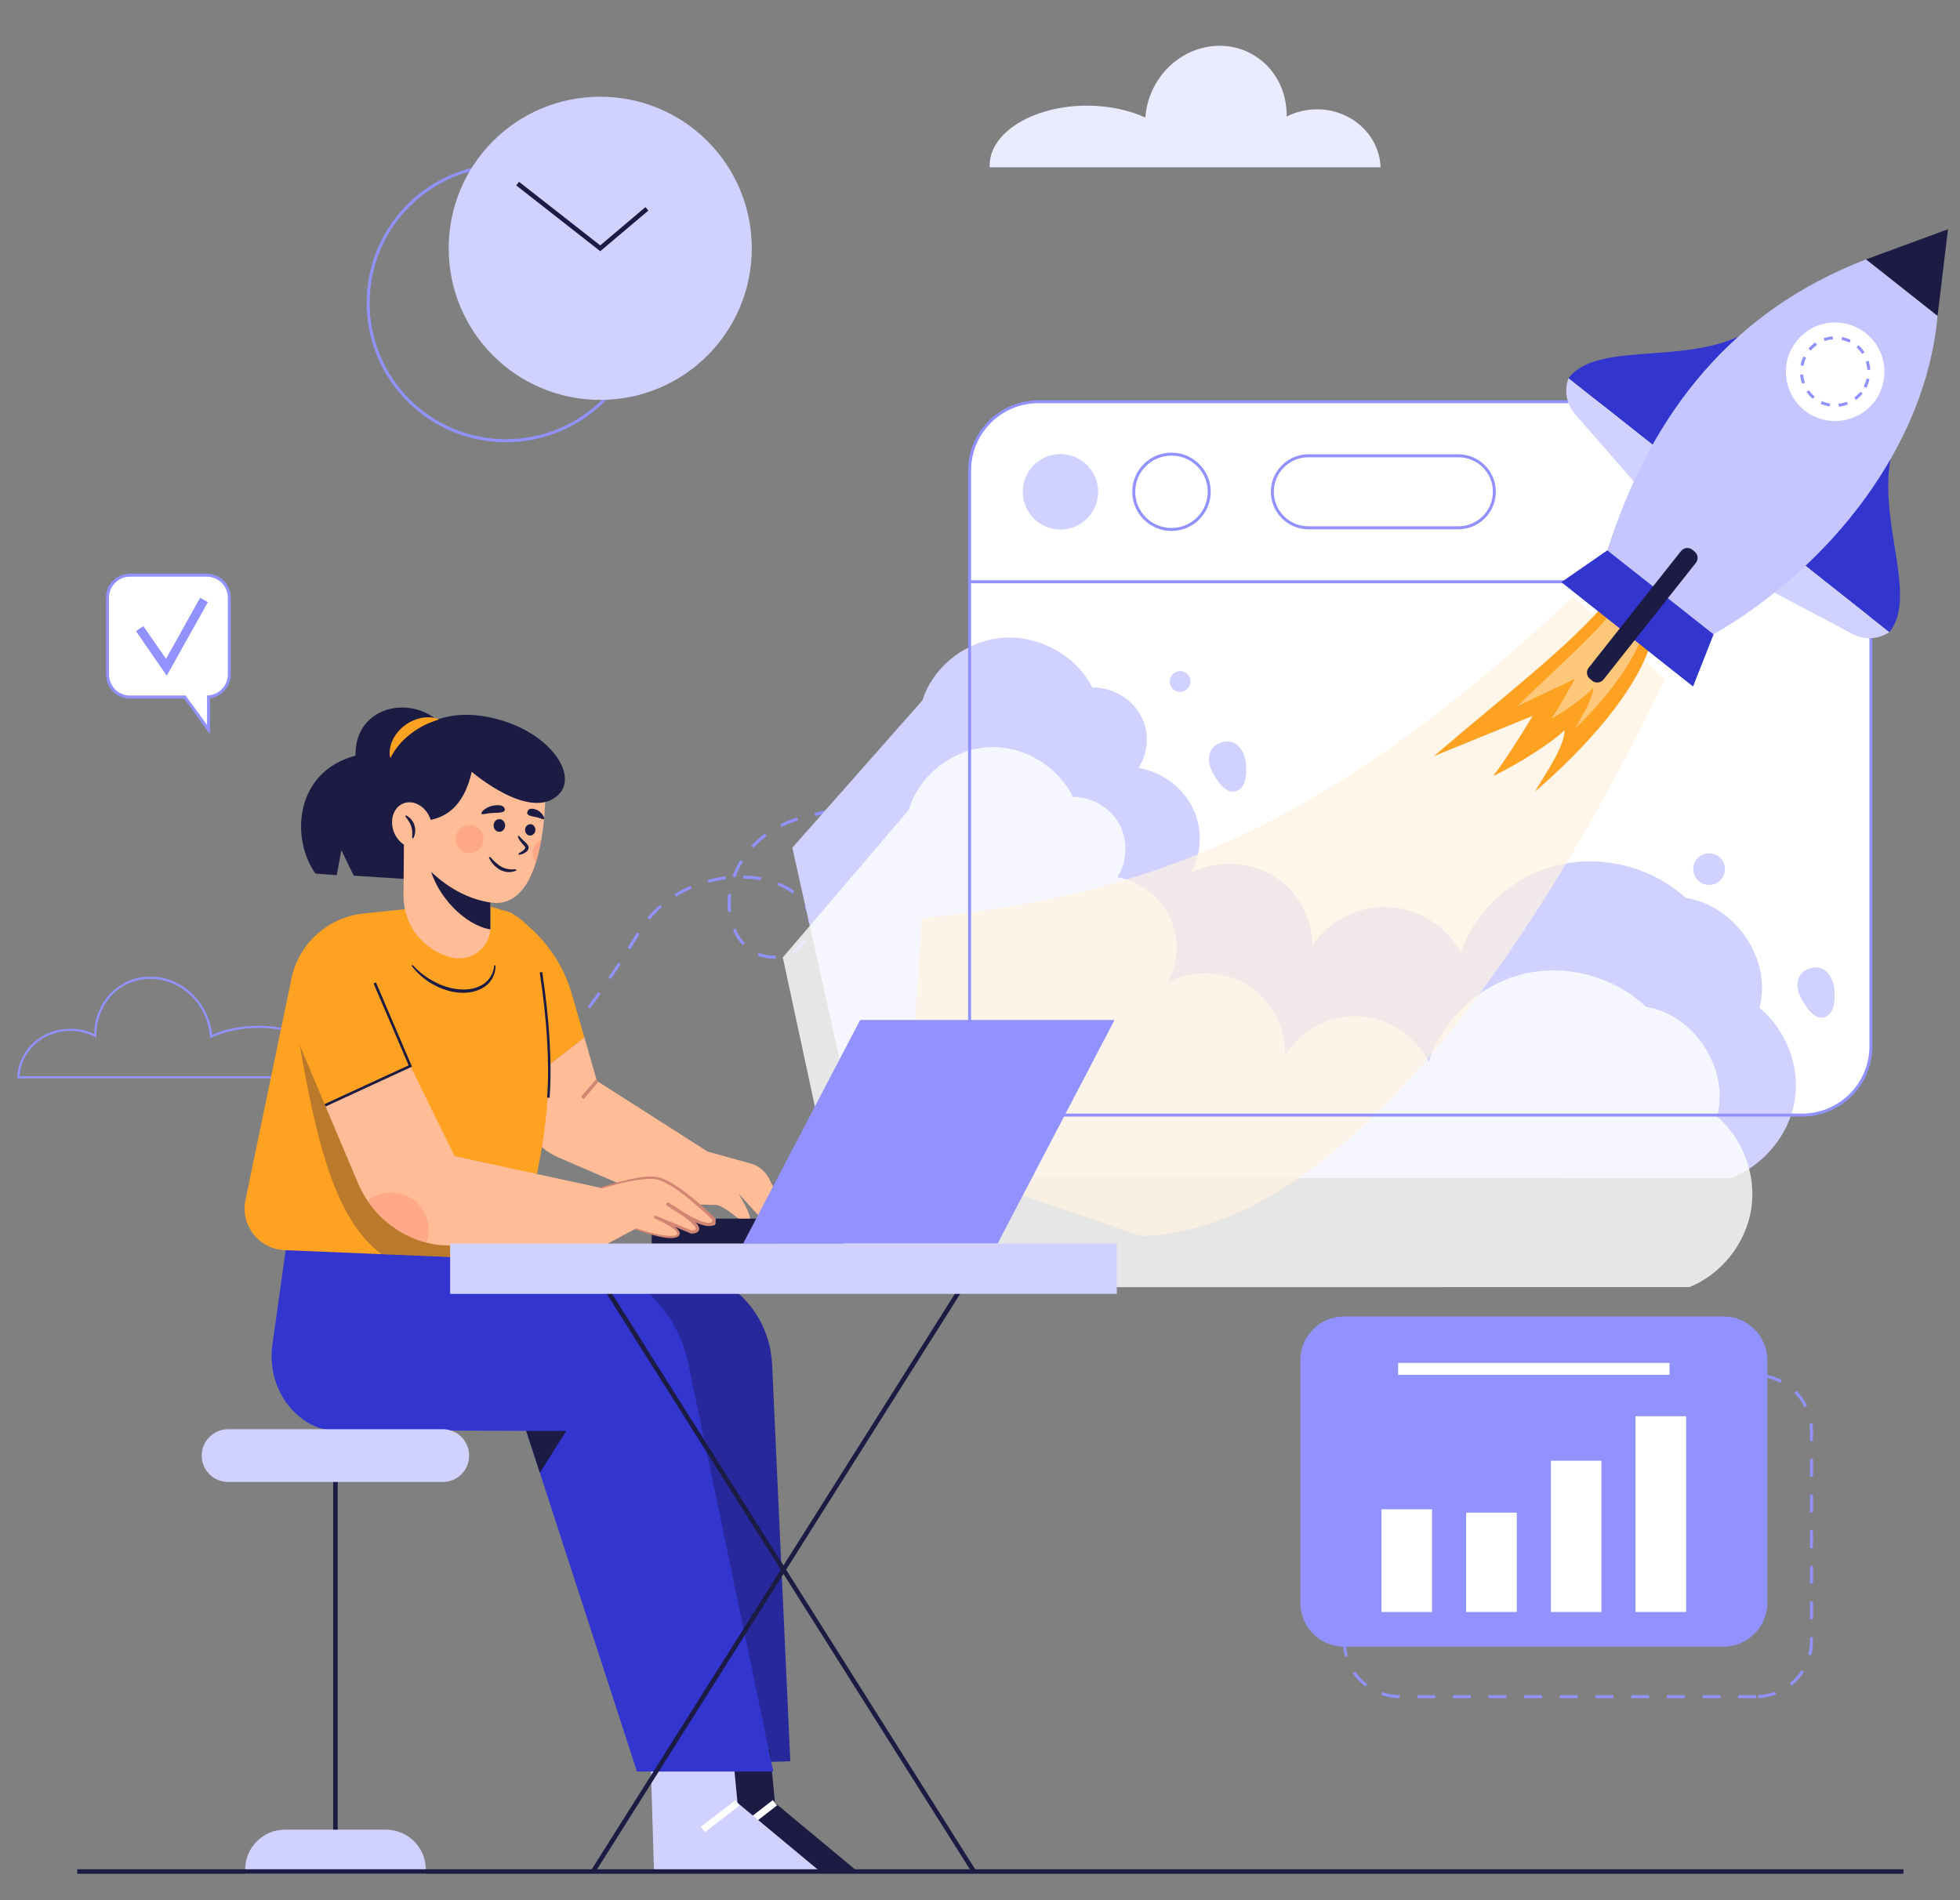 <svg version="1.2" xmlns="http://www.w3.org/2000/svg" viewBox="0 0 1649 1599" width="1649" height="1599">
	<rect x="0" y="0" width="1649" height="1599" fill="#808080" stroke="none"/>
	<title>13399753_Work_7-ai</title>
	<style>
		.s0 { fill: #9192ff } 
		.s1 { fill: #ebebff } 
		.s2 { fill: #ffffff } 
		.s3 { fill: #d1d1ff } 
		.s4 { opacity: .7;fill: #fff2e0 } 
		.s5 { fill: #ffa121 } 
		.s6 { opacity: .4;fill: #ffffff } 
		.s7 { fill: #3335cf } 
		.s8 { fill: #1b1b43 } 
		.s9 { fill: #c5c5ff } 
		.s10 { fill: #ffbc96 } 
		.s11 { fill: #d28572 } 
		.s12 { fill: #26289c } 
		.s13 { opacity: .3;fill: #1b1b43 } 
		.s14 { opacity: .2;fill: #fe5b52 } 
	</style>
	<g id="_Artboards_">
	</g>
	<g id="OBJECTS">
		<g id="&lt;Group&gt;">
			<g id="&lt;Group&gt;">
				<path id="&lt;Compound Path&gt;" class="s0" d="m415.9 937.4l-1.7-1.8 10.8-10.3 1.8 1.8zm21.6-20.8l-1.7-1.8c3.5-3.4 7-7 10.5-10.6l1.8 1.7c-3.5 3.6-7 7.2-10.6 10.7zm20.9-21.7l-1.9-1.7c3.3-3.6 6.7-7.4 9.9-11.2l1.9 1.7c-3.2 3.8-6.6 7.6-9.9 11.2zm19.6-22.7l-1.9-1.6c3.1-3.8 6.3-7.7 9.3-11.7l2 1.5c-3.1 4-6.2 8-9.4 11.8zm18.5-23.7l-2-1.5c3-3.9 5.9-8 8.8-12.1l2.1 1.4c-3 4.1-5.9 8.2-8.9 12.2zm17.4-24.5l-2-1.4q4.2-6.2 8.2-12.5l2.1 1.4q-4.1 6.3-8.3 12.5zm137-17.3c-4.6 0-9.3-0.9-13.5-2.6l0.9-2.3c4 1.5 8.3 2.4 12.6 2.4 0.6-0.1 1.1-0.1 1.6-0.1l0.1 2.5c-0.6 0-1.2 0-1.7 0.1zm16.6-4.3l-1.3-2.2c4.2-2.4 7.6-5.8 10-10l2.2 1.2c-2.6 4.6-6.4 8.4-10.9 11zm-137.2-3.6l-2.2-1.3q4-6.4 7.8-12.8l2.2 1.2q-3.9 6.5-7.8 12.9zm94.5-3.5c-3.4-3.6-6.2-8-8.3-13l2.3-0.9c2 4.7 4.6 8.8 7.8 12.2zm57.7-18.8l-2.5-0.1 0.1-0.6c0-3.8-0.8-7.4-2.3-10.6q-0.5-1.3-1.2-2.5l2.2-1.2q0.7 1.3 1.3 2.6c1.6 3.5 2.5 7.6 2.5 11.7zm-135.9-2.6l-2-1.7c3.3-3.8 6.9-7.5 10.7-10.8l1.6 1.9c-3.7 3.2-7.2 6.8-10.3 10.6zm66-6.4c-0.3-2.4-0.4-4.8-0.4-7.2 0-2.7 0.1-5.4 0.5-8.1l2.5 0.3c-0.4 2.6-0.5 5.2-0.5 7.8 0 2.3 0.1 4.6 0.4 6.9zm-43.8-12.9l-1.3-2.2c4.3-2.6 8.8-4.9 13.5-7l1 2.3c-4.6 2-9 4.3-13.2 6.9zm98.1-2.6c-3.7-2.8-8-5.2-12.8-7.1l0.9-2.3c5.1 2 9.6 4.5 13.4 7.4zm-70.9-9.1l-0.7-2.4c4.9-1.4 9.9-2.4 14.9-3l0.3 2.5c-4.9 0.6-9.8 1.6-14.5 2.9zm44-2.1c-4.8-0.9-9.7-1.4-14.7-1.5v-2.5c5.2 0.1 10.3 0.6 15.1 1.5zm-21.3-2.5l-2.4-0.8c1.7-4.8 3.9-9.4 6.6-13.8l2.1 1.3c-2.5 4.3-4.7 8.7-6.3 13.3zm15.2-25l-1.8-1.7q1.1-1.2 2.3-2.3c2.7-2.8 5.8-5.4 9.1-7.8l1.5 2c-3.2 2.4-6.2 4.9-8.9 7.6q-1.1 1.1-2.2 2.2zm23.7-17.4l-1.1-2.3c4.5-2.2 9.3-4.1 14.1-5.6l0.7 2.4c-4.7 1.5-9.3 3.3-13.7 5.5zm28.2-9.2l-0.6-2.4c4.9-1.3 9.7-2.6 14.4-3.9l0.7 2.4c-4.7 1.3-9.6 2.6-14.5 3.9zm28.9-8.2l-0.7-2.4c4.8-1.5 9.6-3.1 14.2-4.7l0.8 2.3c-4.6 1.7-9.4 3.3-14.3 4.8zm28.4-10l-0.9-2.3c4.7-1.8 9.4-3.7 13.9-5.6l0.9 2.2c-4.5 2-9.2 3.9-13.9 5.7zm27.6-11.9l-1-2.2 13.5-6.6 1 2.3zm27-13.2l-1.1-2.2 13.5-6.6 1.1 2.3zm27-13.1l-1.1-2.3 13.5-6.5 1.1 2.2zm27-13.1l-1.1-2.2 13.5-6.6 1.1 2.2zm26.9-13.1l-1-2.2 13.4-6.6 1.1 2.3z"/>
				<path id="&lt;Path&gt;" class="s1" d="m832.6 139.3c0 0.5 0 1 0.1 1.5h328.8c-0.9-27.1-24.5-48.8-53.4-48.8-9.3 0-18 2.2-25.6 6.1 0.4-21.1-9.7-41.3-28.4-52.1-28-16.2-64.7-5.2-81.8 24.6-5.2 9-8 18.7-8.7 28.3-13.7-6.2-30.6-10-49-10-45.3 0-82 22.6-82 50.4z"/>
				<path id="&lt;Compound Path&gt;" fill-rule="evenodd" class="s0" d="m285.7 907.5h-271.1v-0.9c0.7-23 20.3-40.9 44.7-40.9 6.9 0 13.8 1.5 20 4.4 0.1-17.5 9.1-33.5 23.7-42 10.9-6.3 23.7-7.9 36.1-4.6 13.6 3.7 25 12.6 32.2 25.1 4 7 6.4 14.5 7.1 22.3 11.6-5.1 25.1-7.7 39.3-7.7 37.6 0 68.1 18.9 68.1 42.2 0 0.4 0 0.9 0 1.3zm-269.2-1.9h267.4q0-0.1 0-0.3c0-22.2-29.7-40.3-66.2-40.3-14.4 0-28.2 2.8-39.7 8.1l-1.3 0.6-0.1-1.4c-0.5-8-2.8-15.6-6.9-22.8-7-12.1-18-20.7-31.1-24.2-11.9-3.2-24.2-1.6-34.7 4.4-14.4 8.4-23.1 24.4-22.8 41.9l0.1 1.6-1.4-0.8c-6.3-3.2-13.4-4.9-20.6-4.9-22.9 0-41.5 16.7-42.7 38.1z"/>
			</g>
			<g id="&lt;Group&gt;">
				<g id="&lt;Clip Group&gt;">
					<path id="&lt;Path&gt;" class="s2" d="m815.8 880.5c0 32 25.9 57.9 57.8 57.9h642.6c31.9 0 57.9-25.9 57.9-57.9v-390.9h-758.3z"/>
					<path id="&lt;Path&gt;" class="s3" d="m776.1 589.3c8.9-28.4 36.9-50.3 67.5-52.6 30.7-2.3 62 15.1 75.4 41.8 16.3-0.1 32.3 8.9 40.3 22.7 7.9 13.8 7.3 31.7-1.5 45 19.5 3.3 36.9 16.1 45.5 33.3 8.6 17.1 8.1 38.2-1.2 55 21.3-10.9 48.7-9.9 69.2 2.5 20.5 12.4 33.4 35.7 32.7 59 13.3-20.8 38.8-33.9 64.2-32.7 25.3 1.2 49.5 16.4 60.8 38.4 11.9-35.6 43.7-64.4 81.2-73.6 37.6-9.2 79.8 1.5 107.9 27.4 42.3 6.6 73.1 52.5 62.1 92.5 22.8 18.9 34.5 49.6 29.7 78.3-4.7 28.6-25.8 54.2-53.6 65.2l-727.7-0.5-62-277.6z"/>
					<g id="&lt;Group&gt;" style="opacity: .8">
						<path id="&lt;Path&gt;" class="s2" d="m764.6 681.5c8.5-28.5 35.7-50.3 65.3-52.6 29.6-2.4 59.8 15 72.7 41.7 15.7-0.2 31.3 8.9 38.9 22.6 7.6 13.8 7.1 31.7-1.4 45 18.8 3.4 35.6 16.1 43.9 33.3 8.3 17.1 7.8 38.3-1.2 55 20.6-10.9 47-9.9 66.8 2.5 19.8 12.3 32.3 35.6 31.6 59 12.8-20.9 37.5-34 62-32.8 24.5 1.1 47.9 16.4 58.8 38.4 11.5-35.7 42.2-64.5 78.5-73.7 36.3-9.2 77 1.4 104.2 27.3 40.8 6.5 70.6 52.4 59.9 92.4 22.1 18.9 33.3 49.6 28.7 78.3-4.7 28.7-25 54.3-51.9 65.2l-703.1 0.1-59.7-277.5z"/>
					</g>
					<g id="&lt;Group&gt;">
						<path id="&lt;Path&gt;" class="s4" d="m1323.5 502.1c-210.6 198.1-360 251.5-548.1 270.6l-12.5 200 197.5 67.5c172.5-5 338.1-254.8 440.4-469 0 0-77.3-69.1-77.3-69.1z"/>
						<path id="&lt;Path&gt;" class="s5" d="m1353.2 504.7c-34.3 40.5-85.9 79.2-146.8 131.6l83.1-33.9c-10.2 16.9-25.1 40.5-33.4 50.7 19.2-8.9 50-28.3 60.2-38.7 0 14.4-17.3 38.5-24.9 51.7 44.3-38 84.7-84.3 97.7-125z"/>
						<path id="&lt;Path&gt;" class="s6" d="m1362.9 506.7c-20.3 26.9-50.6 52.7-86.4 87.6l48.5-23c-6.1 11.1-15 26.8-19.9 33.5 11.2-6 29.3-19 35.3-25.9-0.2 9.4-10.5 25.3-15 34 26.1-25.3 49.9-56 57.9-82.7z"/>
					</g>
					<path id="&lt;Path&gt;" class="s3" d="m1048.4 644.3c0.3 6.3 0 16.8-6.3 20.5-10.4 6-18.6-8.7-22.5-16-4.5-8.9-3.4-19.8 7-23.7 13.6-5.2 21.3 7.5 21.8 19.2z"/>
					<path id="&lt;Path&gt;" class="s3" d="m1543.5 834.4c0.3 6.3 0 16.9-6.3 20.5-10.4 6-18.6-8.7-22.4-16-4.6-8.8-3.5-19.8 6.9-23.7 13.6-5.2 21.3 7.5 21.8 19.2z"/>
					<path id="&lt;Path&gt;" class="s3" d="m992.9 582.2c-4.9 0-8.8-3.9-8.8-8.7 0-4.9 3.9-8.8 8.8-8.8 4.8 0 8.7 3.9 8.7 8.8 0 4.8-3.9 8.7-8.7 8.7z"/>
					<path id="&lt;Path&gt;" class="s3" d="m1437.9 744.7c-7.4 0-13.3-5.9-13.3-13.3 0-7.4 5.9-13.3 13.3-13.3 7.4 0 13.3 5.9 13.3 13.3 0 7.4-5.9 13.3-13.3 13.3z"/>
				</g>
				<g id="&lt;Group&gt;">
					<path id="&lt;Compound Path&gt;" fill-rule="evenodd" class="s0" d="m1516.2 939.6h-642.6c-32.6 0-59.1-26.5-59.1-59.1v-392.2h760.8v392.2c0 32.6-26.5 59.1-59.1 59.1zm-699.2-448.8v389.7c0 31.2 25.4 56.6 56.6 56.6h642.6c31.2 0 56.6-25.4 56.6-56.6v-389.7z"/>
					<g id="&lt;Group&gt;">
						<path id="&lt;Path&gt;" class="s2" d="m1516.2 338.1h-642.6c-31.9 0-57.8 25.9-57.8 57.9v93.6h758.3v-93.6c0-32-26-57.9-57.9-57.9z"/>
						<path id="&lt;Compound Path&gt;" fill-rule="evenodd" class="s0" d="m1575.3 490.8h-760.8v-94.8c0-32.6 26.5-59.1 59.1-59.1h642.6c32.6 0 59.1 26.5 59.1 59.1zm-758.3-2.5h755.8v-92.4c0-31.2-25.4-56.6-56.6-56.6h-642.6c-31.2 0-56.6 25.4-56.6 56.6z"/>
					</g>
					<g id="&lt;Group&gt;">
						<path id="&lt;Path&gt;" class="s3" d="m892.2 445.6c-17.6 0-31.7-14.2-31.7-31.8 0-17.5 14.1-31.7 31.7-31.7 17.5 0 31.7 14.2 31.7 31.7 0 17.6-14.2 31.8-31.7 31.8z"/>
						<g id="&lt;Group&gt;">
							<path id="&lt;Path&gt;" class="s2" d="m985.6 445.6c-17.6 0-31.7-14.2-31.7-31.8 0-17.5 14.1-31.7 31.7-31.7 17.5 0 31.7 14.2 31.7 31.7 0 17.6-14.2 31.8-31.7 31.8z"/>
							<path id="&lt;Compound Path&gt;" fill-rule="evenodd" class="s0" d="m985.6 446.8c-18.2 0-33-14.7-33-33 0-18.2 14.8-32.9 33-32.9 18.2 0 33 14.7 33 32.9 0 18.3-14.8 33-33 33zm30.5-33c0-16.8-13.7-30.4-30.5-30.4-16.9 0-30.5 13.6-30.5 30.4 0 16.9 13.6 30.5 30.5 30.5 16.8 0 30.5-13.6 30.5-30.5z"/>
						</g>
						<g id="&lt;Group&gt;">
							<path id="&lt;Path&gt;" class="s2" d="m1070.5 413.8c0-16.7 13.5-30.2 30.2-30.2h126.3c16.7 0 30.3 13.5 30.3 30.2 0 16.8-13.6 30.3-30.3 30.3h-126.3c-16.7 0-30.2-13.5-30.2-30.3z"/>
							<path id="&lt;Compound Path&gt;" fill-rule="evenodd" class="s0" d="m1227 445.4h-126.3c-17.3 0-31.5-14.2-31.5-31.6 0-17.3 14.2-31.5 31.5-31.5h126.3c17.4 0 31.5 14.2 31.5 31.5 0 17.4-14.1 31.6-31.5 31.6zm-126.3-60.6c-16 0-29 13-29 29 0 16 13 29.1 29 29.1h126.3c16 0 29-13.1 29-29.1 0-16-13-29-29-29z"/>
						</g>
					</g>
				</g>
				<g id="&lt;Group&gt;">
					<g id="&lt;Group&gt;">
						<path id="&lt;Path&gt;" class="s7" d="m1484.8 269.1c-50.7 44.3-138 13.8-165.2 49.2l77.6 61.4z"/>
						<path id="&lt;Path&gt;" class="s3" d="m1319.6 318.3c-3.8 10.3-1.7 21.9 5.5 30.2l55 63 17.1-31.8z"/>
					</g>
					<g id="&lt;Group&gt;">
						<path id="&lt;Path&gt;" class="s7" d="m1599.5 360c-31.5 59.4 18.2 137.5-10 172l-77.5-61.4z"/>
						<path id="&lt;Path&gt;" class="s3" d="m1589.5 532c-9.2 6.1-20.9 6.8-30.7 1.6l-73.9-39.1 27.1-23.9z"/>
					</g>
					<path id="&lt;Path&gt;" class="s8" d="m1638.9 192.9l-69 25.4 60.2 47.6z"/>
					<path id="&lt;Path&gt;" class="s9" d="m1630.1 265.9c-9.7 109.3-90.4 211.2-188.4 267.9l-89.4-70.7c37.5-118 107.3-202.4 217.6-244.8z"/>
					<path id="&lt;Path&gt;" class="s7" d="m1352.3 463.1l-38.7 26.8 110.8 87.8 17.3-43.9z"/>
					<g id="&lt;Group&gt;">
						<path id="&lt;Path&gt;" class="s2" d="m1576.5 338.6c-14.2 17.9-40.3 21-58.3 6.8-17.9-14.3-21-40.3-6.7-58.3 14.2-18 40.2-21 58.2-6.8 18 14.3 21 40.3 6.8 58.3z"/>
						<path id="&lt;Compound Path&gt;" class="s0" d="m1547.1 342.2l-0.3-2.5c2.4-0.2 4.7-0.8 7-1.6l0.9 2.3c-2.5 0.9-5 1.6-7.6 1.8zm-7.8-0.2c-2.6-0.4-5.1-1.1-7.5-2.2l1-2.3c2.2 1 4.5 1.7 6.9 2.1zm22.2-5.4l-1.5-2.1c1.9-1.4 3.7-3 5.2-4.9l1.9 1.5c-1.6 2.1-3.5 3.9-5.6 5.5zm-36.3-1c-2.1-1.7-3.8-3.6-5.4-5.7l2.1-1.5c1.4 2 3 3.7 4.9 5.3zm45-9.2l-2.3-1.2c1.1-2.1 2-4.3 2.5-6.7l2.4 0.5c-0.5 2.6-1.4 5.1-2.6 7.4zm-54-3.5c-0.9-2.4-1.5-5-1.7-7.6l2.5-0.2c0.2 2.4 0.7 4.7 1.5 7zm54.8-11.6c-0.1-2.4-0.6-4.7-1.3-7l2.4-0.8c0.8 2.5 1.3 5.1 1.4 7.7zm-53.7-3.4l-2.4-0.5c0.4-2.5 1.2-5 2.4-7.4l2.2 1.1c-1 2.1-1.7 4.4-2.2 6.8zm49.3-10.1c-1.3-2-2.9-3.8-4.7-5.4l1.7-1.9c2 1.8 3.7 3.8 5.1 6zm-43.2-2.8l-1.9-1.6c1.7-2 3.7-3.8 5.8-5.2l1.4 2q-2.9 2.1-5.3 4.8zm32.6-6.7c-2.1-1-4.4-1.8-6.8-2.3l0.5-2.4c2.6 0.5 5.1 1.3 7.4 2.5zm-20.9-1.3l-0.8-2.4c2.5-0.8 5-1.4 7.6-1.5l0.2 2.5q-3.6 0.2-7 1.4z"/>
					</g>
					<path id="&lt;Path&gt;" class="s8" d="m1339.6 572.9l-1.9-1.6c-2.9-2.3-3.4-6.5-1.1-9.4l77.7-98.2c2.3-2.9 6.6-3.4 9.5-1.1l1.9 1.6c2.9 2.3 3.4 6.5 1.1 9.4l-77.7 98.2c-2.3 2.9-6.6 3.4-9.5 1.1z"/>
				</g>
			</g>
			<g id="&lt;Group&gt;">
				<path id="&lt;Compound Path&gt;" class="s0" d="m1462.4 1426.5h15v2.5h-15zm-30 0h15v2.5h-15zm-30 0h15v2.5h-15zm-30 0h15v2.5h-15zm-30 0h15v2.5h-15zm-30 0h15v2.5h-15zm-30 0h15v2.5h-15zm-30 0h15v2.5h-15zm-30 0h15v2.5h-15zm-30 0h15v2.5h-15zm-15 2.5c-5.2-0.1-10.3-0.9-15.2-2.6l0.9-2.4c4.6 1.6 9.4 2.4 14.3 2.5zm301.8 0l-0.1-2.5c4.9-0.2 9.7-1.2 14.3-2.9l0.8 2.3c-4.8 1.9-9.8 2.9-15 3.1zm-330.5-9.8c-4-3.2-7.6-6.9-10.5-11.1l2.1-1.5c2.7 4.1 6.1 7.6 10 10.6zm358.8-0.9l-1.6-1.9c3.8-3.1 7.1-6.7 9.7-10.8l2.1 1.3c-2.8 4.4-6.2 8.2-10.2 11.4zm-375.9-24.1c-1.2-4.3-1.8-8.7-1.8-13.1v-2.1h2.5v2.1c0 4.2 0.6 8.4 1.7 12.4zm392.2-1.3l-2.4-0.6c0.9-3.7 1.4-7.4 1.4-11.2v-3.4h2.5v3.4c0 4-0.5 7.9-1.5 11.8zm-394-43.9h2.5v15h-2.5zm393-1.3h2.5v15h-2.5zm-393-28.7h2.5v15h-2.5zm393-1.3h2.5v15h-2.5zm-393-28.7h2.5v15h-2.5zm393-1.3h2.5v15h-2.5zm-393-28.7h2.5v15h-2.5zm393-1.3h2.5v15h-2.5zm-393-28.7h2.5v15h-2.5zm393-1.3h2.5v15h-2.5zm-390.5-13.7h-2.5v-10q0-2.5 0.3-5.1l2.5 0.3q-0.3 2.4-0.3 4.8zm393-1.3h-2.5v-8.7q0-3.1-0.4-6.1l2.4-0.3q0.5 3.2 0.5 6.4zm-388.9-27.5l-2.3-1.1c2.2-4.6 5-8.9 8.5-12.7l1.9 1.7c-3.4 3.6-6.1 7.7-8.1 12.1zm381.7-1.2c-2.1-4.3-5-8.3-8.4-11.8l1.8-1.8c3.6 3.7 6.6 7.9 8.9 12.5zm-362.2-19.8l-1.2-2.2c4.5-2.5 9.4-4.2 14.4-5.1l0.5 2.4c-4.8 0.9-9.4 2.5-13.7 4.9zm342-0.6c-4.3-2.2-9-3.7-13.8-4.5l0.4-2.4c5.1 0.7 10 2.3 14.6 4.6zm-43.7-7.4h15v2.5h-15zm-30 0h15v2.5h-15zm-30 0h15v2.5h-15zm-30 0h15v2.5h-15zm-30 0h15v2.5h-15zm-30 0h15v2.5h-15zm-30 0h15v2.5h-15zm-30 0h15v2.5h-15zm-30 0h15v2.5h-15zm-30 0h15v2.5h-15z"/>
				<path id="&lt;Path&gt;" class="s0" d="m1094 1144.7c0-20.4 16.5-36.9 36.9-36.9h319.1c20.4 0 36.9 16.5 36.9 36.9v204c0 20.4-16.5 37-36.9 37h-319.1c-20.4 0-36.9-16.6-36.9-37z"/>
				<g id="&lt;Group&gt;">
					<path id="&lt;Path&gt;" class="s2" d="m1162.3 1270.1h42.5v86.4h-42.5z"/>
					<path id="&lt;Path&gt;" class="s2" d="m1233.5 1272.9h42.6v83.6h-42.6z"/>
					<path id="&lt;Path&gt;" class="s2" d="m1304.8 1229.2h42.5v127.3h-42.5z"/>
					<path id="&lt;Path&gt;" class="s2" d="m1376 1191.8h42.6v164.7h-42.6z"/>
				</g>
				<path id="&lt;Path&gt;" class="s2" d="m1176.3 1146.9h228.3v10h-228.3z"/>
			</g>
			<g id="&lt;Group&gt;">
				<g id="&lt;Group&gt;">
					<g id="&lt;Group&gt;">
						<path id="&lt;Path&gt;" class="s5" d="m481.1 836.5c-7.2-25.1-22.5-47.1-43.5-62.6l-8.5-6.2 7.2 148.3 55.4-42.9z"/>
						<path id="&lt;Path&gt;" class="s10" d="m659.2 1015.7l-12.3-24.1c-3.2-6.1-8.7-10.7-15.3-12.5l-36.2-10-93.2-59.5-10.5-36.5-55.4 42.9 0.5 10.4c1 20.8 13.8 39.3 33 47.6l90.5 39 43 1c13.8 4.8 18.6 16.7 27.2 12.4 3.2-1.6-9.3-22.2-9.3-22.2l20.8 22.9z"/>
						<path id="&lt;Path&gt;" class="s11" d="m491.1 924.9l-2.2-1.9 12.2-14.3 2.2 1.8z"/>
					</g>
					<g id="&lt;Group&gt;">
						<path id="&lt;Path&gt;" class="s12" d="m497.1 1075.7l67.8-6c44.1-3.9 82.5 31.8 84.7 78.6l15.3 333.8-93.5 2.9z"/>
						<g id="&lt;Group&gt;">
							<path id="&lt;Path&gt;" class="s8" d="m578.9 1481.7l2.9 92.2h138.5l-68.3-56.8-4.3-44.5z"/>
							<path id="&lt;Path&gt;" class="s2" d="m624.6 1541.8l-3.5-4.5 29.1-22.5 3.5 4.5z"/>
						</g>
					</g>
					<g id="&lt;Group&gt;">
						<g id="&lt;Group&gt;">
							<path id="&lt;Path&gt;" class="s3" d="m547.4 1481.7l2.8 92.2h138.6l-68.3-56.8-4.3-44.5z"/>
							<path id="&lt;Path&gt;" class="s2" d="m593.1 1541.8l-3.5-4.5 29.1-22.5 3.5 4.5z"/>
						</g>
						<path id="&lt;Path&gt;" class="s7" d="m650.6 1490.8h-114.7l-81.7-251.5-11.5-35.2-163.4-0.7c-10-0.1-19.7-4.8-27.9-11.7-17.4-14.6-25.4-37.7-22.2-60.2l14.3-102.2 242.8 31.5c46 6 83.2 40.5 92.6 85.9z"/>
						<path id="&lt;Path&gt;" class="s8" d="m476.4 1204.1l-22.2 35.2-11.5-35.2z"/>
					</g>
					<g id="&lt;Group&gt;">
						<path id="&lt;Path&gt;" class="s5" d="m446.4 1010.8q-1.8 7.1-3.7 14.2l-8.6 35.1-113.2-4.7-81.5-3.4c-21.6-0.9-37.3-20.9-32.9-42.1l38-182.9c4.9-31.1 30.2-55.1 61.5-58.3l93-9.6 30.1 8.6c29.4 15.8 29.4 44.4 30.8 63.1 6.2 81.9-1.4 131.5-13.5 180z"/>
						<path id="&lt;Path&gt;" class="s13" d="m369.6 1004.9c-1.1 4.7 74.4 15.3 73.1 20.1l-8.6 35.1-113.2-4.7c-39.5-29.8-54.4-94.8-68.8-176.1z"/>
						<path id="&lt;Path&gt;" class="s8" d="m347.1 812c5 5.3 10.6 10 17 13.4 6.2 3.5 13.1 6 20.2 6.9 7 0.9 14.4 0.3 20.6-3.1 6.2-3.1 10.3-9.7 11-16.9l1.1 0.1c0 3.8-1 7.6-2.8 10.9-1.9 3.4-4.8 6.2-8.1 8.1-6.8 3.9-14.8 4.6-22.2 3.7-7.5-1.1-14.7-3.7-21.1-7.6-6.4-3.8-12-8.9-16.5-14.8z"/>
						<path id="&lt;Path&gt;" class="s8" d="m462.4 923.8l-2.1-0.2c2.1-28.8 0-64.3-6.2-105.3l2.1-0.3c6.2 41.2 8.3 76.8 6.2 105.8z"/>
					</g>
					<g id="&lt;Group&gt;">
						<path id="&lt;Path&gt;" class="s8" d="m548.3 1025.5h106.6v21h-106.6z"/>
						<path id="&lt;Path&gt;" class="s0" d="m839.3 1046.5h-214.1l98.5-188.2h214z"/>
					</g>
					<g id="&lt;Group&gt;">
						<path id="&lt;Path&gt;" class="s8" d="m370.7 608.6c-25.1-24.7-72.4-14.3-71.6 27.3-51.6 13.6-54.5 70.2-33.7 99.2l17.9 1.4 3.9-21.1 10.4 21.5 50.2 3.2z"/>
						<path id="&lt;Path&gt;" class="s10" d="m412.6 701.1v78.9q0 1.1 0 2.1c-1.3 16.3-17 27.8-33.1 23.6-23.7-6.1-40.2-27.5-40-52l0.4-52.6z"/>
						<path id="&lt;Path&gt;" class="s8" d="m412.6 735.2v44.8q0 1.1 0 2.1c-21.2-3.4-45.6-27.9-51.6-54.5z"/>
						<path id="&lt;Path&gt;" class="s10" d="m455.4 706.9c-1.1 6.3-2.6 12.7-4.5 18.8-6.3 20.1-17.6 36.7-37.9 33.8-47.7-6.8-74.2-55.9-74.2-55.9l32.6-37.3 21.9-29.4 65.5 28.3c0 0 0.4 20.1-3.4 41.7z"/>
						<path id="&lt;Path&gt;" class="s8" d="m352.9 691c20.9-0.6 37.1-11.3 44-41.5 0 0 48.7 42 72.6 19.6 20-18.8-13.9-62.1-70.1-67.3-20.5-1.8-40.9 4.6-56.9 17.4-27.2 21.8-29.8 72.6-4.4 90.1z"/>
						<path id="&lt;Path&gt;" class="s5" d="m328.4 638c-1.3-4.9-0.3-10.4 1.9-15.1 2.2-4.8 5.7-8.9 9.8-12.1 4.1-3.2 9-5.5 14.1-6.6 5-1 10.4-0.8 15.1 1.2-4.9 1.6-9 3.2-13 5.2-3.9 2.1-7.5 4.4-10.9 7-3.4 2.6-6.6 5.6-9.4 8.9-2.8 3.3-5.3 6.9-7.6 11.5z"/>
						<g id="&lt;Group&gt;">
							<path id="&lt;Path&gt;" class="s10" d="m361.8 688.3c4 10.1 0.5 21-7.8 24.4-8.4 3.3-18.4-2.2-22.5-12.3-4-10.1-0.5-21 7.8-24.3 8.4-3.3 18.4 2.1 22.5 12.2z"/>
							<path id="&lt;Path&gt;" class="s8" d="m346.7 705.2c0.3-3.5 0.3-6.8-0.7-9.8-1-3.1-2.9-5.7-5.1-8.5l0.7-0.8c3.2 1.6 6 4.7 7.1 8.4 1.2 3.7 0.7 7.8-1 11z"/>
						</g>
						<g id="&lt;Group&gt;">
							<path id="&lt;Path&gt;" class="s8" d="m420.1 700c-2.7 0-4.8-2.4-4.8-5.4 0-2.9 2.1-5.3 4.8-5.3 2.7 0 4.9 2.4 4.9 5.3 0 3-2.2 5.4-4.9 5.4z"/>
							<path id="&lt;Path&gt;" class="s8" d="m450.4 698.9c-0.3 2.6-2.5 4.5-4.9 4.2-2.4-0.3-4-2.7-3.7-5.3 0.3-2.6 2.5-4.5 4.9-4.2 2.3 0.3 4 2.6 3.7 5.3z"/>
							<path id="&lt;Path&gt;" class="s8" d="m424.7 681.2c0.2 2.5-3.8 2.7-9.7 2.9-5.9 0.2-10 2-10 0.4-0.1-1.6 4.3-5.6 10.1-6.6 6-1 9.4 0.3 9.6 3.3z"/>
							<path id="&lt;Path&gt;" class="s8" d="m443.6 683.6c-0.5 2.5 2.5 3.1 6.8 3.9 4.4 0.7 7.2 2.9 7.4 1.4 0.2-1.6-2.5-6.1-6.7-7.6-4.4-1.6-7-0.6-7.5 2.3z"/>
							<path id="&lt;Path&gt;" class="s8" d="m436.5 703.3c1.2 1.4 2.4 2.6 3.7 3.8l1.9 1.8c0.7 0.6 1.4 1.3 2 2.3 0.4 0.5 0.6 1.1 0.7 1.9 0 0.7-0.2 1.4-0.5 2-0.7 1.1-1.5 1.8-2.3 2.3-1.7 1.2-3.6 1.6-5.4 2l-0.4-1.1c1.5-1 3.1-1.8 4.3-2.9 0.5-0.5 1.1-1.1 1.3-1.6 0.2-0.5 0.2-0.6-0.1-1.2-0.6-1-2.3-2.4-3.3-3.9-1.2-1.4-2.2-3-2.8-4.9z"/>
							<path id="&lt;Path&gt;" class="s8" d="m412.3 721c2.9 3.3 6 6.4 9.6 8.4 3.7 2 7.8 2.5 12.2 2.1l0.3 1c-2.1 1-4.5 1.5-6.9 1.4-2.4-0.2-4.8-0.9-6.9-2-4.3-2.4-7.4-6.2-9.3-10.3z"/>
							<path id="&lt;Path&gt;" class="s14" d="m395.1 717.9c-6.6 0-11.8-5.3-11.8-11.8 0-6.6 5.2-11.8 11.8-11.8 6.5 0 11.8 5.2 11.8 11.8 0 6.5-5.3 11.8-11.8 11.8z"/>
							<path id="&lt;Path&gt;" class="s14" d="m455.4 706.9c-1.1 6.3-2.6 12.7-4.5 18.8-1.9-2.1-3-4.8-3-7.8 0-5 3.1-9.2 7.5-11z"/>
						</g>
					</g>
					<g id="&lt;Group&gt;">
						<g id="&lt;Group&gt;">
							<path id="&lt;Path&gt;" class="s5" d="m320.4 846.8l-68.3 32.5 21.4 50.8 71.7-33.1z"/>
							<path id="&lt;Path&gt;" class="s9" d="m573.5 1022.9c-1.9-0.9-3.1-1.5-3.1-1.5l0.7-1.4c0 0 1.3 0.6 3.1 1.6z"/>
							<path id="&lt;Path&gt;" class="s10" d="m601.8 1030c-2.2 4.4-19.1-3.4-27-7.2 6.1 3.4 16.7 10 12 13.7-3.8 2.8-12.1-3.3-39.3-14.6 4.1 1.9 28.4 13.5 22.3 17.9-6.7 4.8-35.3-5.7-35.3-5.7l-24.9 13.3h-28.7l-103.1 0.7c-6.5 0-12.9-0.8-19.1-2.4-12.2-3.1-23.8-9.2-33.5-17.4-6.2-5.1-11.5-11.2-16-17.8-3.3-5-6.1-10.4-8.5-16l-27.2-64.4 71.7-33.1 37.3 75.9 123.3 26.8 34.4-8.6c7.4-1.9 17.9 1.2 24.4 5.2 15.8 9.7 39.3 29.5 37.2 33.7z"/>
						</g>
						<path id="&lt;Path&gt;" class="s14" d="m360.6 1035c0 3.8-0.7 7.4-1.9 10.7-12.2-3.1-23.8-9.2-33.5-17.4-6.2-5.1-11.5-11.2-16-17.8 5.5-4.4 12.3-7 19.8-7 17.5 0 31.6 14.1 31.6 31.5z"/>
						<path id="&lt;Path&gt;" class="s11" d="m505.6 999.1c8.6-2.8 17.2-5.3 26.1-7.1 4.4-0.9 8.9-1.7 13.4-1.9q3.4-0.2 6.9 0.2c1.2 0.2 2.3 0.5 3.5 0.8 1.1 0.3 2.1 0.8 3.2 1.2 8.4 3.8 15.7 9.2 22.8 14.8 7.1 5.7 13.7 11.7 20.2 18l0.3 0.3 0.1 0.4c0.2 1.3 0 2.6-0.7 3.8-0.5 0.6-1 1.2-1.6 1.4-0.6 0.4-1.2 0.6-1.8 0.6-2.3 0.4-4.4-0.1-6.4-0.6-4-1.1-7.5-2.9-11.1-4.7-3.5-1.8-7-3.8-10.3-5.9-3.5-2-6.7-4.3-10-6.4l1.5-2.4c5.9 3.4 11.6 7.1 17 11.2 2.7 2.1 5.4 4.3 7.7 7.1 0.6 0.7 1.1 1.5 1.5 2.5 0.2 0.5 0.3 1.1 0.3 1.8 0 0.7-0.2 1.4-0.7 1.9-0.9 1.1-2 1.4-2.9 1.7-1 0.2-1.9 0.3-2.8 0.3l-0.2 0.1-0.3-0.2-31.2-13 1-2.2c4.9 2.3 9.6 4.7 14.2 7.7 2.2 1.6 4.5 3 6.2 5.8 0.4 0.7 0.6 1.7 0.2 2.7-0.4 1-1.1 1.6-1.8 1.9-1.5 0.7-2.9 0.9-4.3 1-5.6 0.1-10.8-1.2-16-2.5q-7.8-2.1-15.3-4.8l0.4-1.1c5 1.7 10.1 3.2 15.3 4.4 5.1 1.2 10.4 2.3 15.5 2.1 2.4-0.1 5.3-1.2 4.2-2.8-1.2-1.9-3.5-3.5-5.6-4.9-4.4-2.8-9.2-5.2-14-7.3l0.9-2.2 31.3 12.8-0.6-0.1c0.8-0.1 1.6-0.2 2.2-0.4 0.7-0.1 1.3-0.4 1.5-0.7 0.4-0.1-0.2-1.7-1.1-2.8-2-2.4-4.6-4.6-7.3-6.6-5.3-4-11-7.6-16.7-11l1.5-2.4c3.3 2.1 6.5 4.4 9.8 6.4 3.3 2.1 6.7 4 10.2 5.9 3.4 1.7 6.9 3.5 10.5 4.5 1.8 0.5 3.7 0.9 5.2 0.6l0.6-0.1c0.1-0.1 0.2-0.2 0.4-0.2 0.3-0.1 0.4-0.4 0.6-0.5 0.3-0.5 0.4-1.3 0.3-1.8l0.4 0.6c-6.3-6.2-13-12.2-19.9-17.9-6.9-5.6-14.1-11.1-22-14.8l-3.1-1.2c-1-0.3-2-0.5-3.1-0.8q-3.2-0.4-6.5-0.2c-4.4 0.2-8.8 0.8-13.2 1.6-8.8 1.6-17.5 3.9-26 6.5z"/>
						<path id="&lt;Path&gt;" class="s8" d="m274 931.1l-0.9-2 70.7-32.6-29.5-68.9 2-0.9 30.3 70.9z"/>
					</g>
				</g>
				<g id="&lt;Group&gt;">
					<path id="&lt;Path&gt;" class="s8" d="m280.3 1232.8h3.8v323h-3.8z"/>
					<path id="&lt;Path&gt;" class="s3" d="m169.7 1224.9c0-12.2 10-22.2 22.2-22.2h180.6c12.3 0 22.2 10 22.2 22.2 0 12.3-9.9 22.2-22.2 22.2h-180.6c-12.2 0-22.2-9.9-22.2-22.2z"/>
					<path id="&lt;Path&gt;" class="s3" d="m358.2 1576.8h-151.9v-3.7c0-18.4 14.9-33.4 33.4-33.4h85.1c18.4 0 33.4 15 33.4 33.4z"/>
				</g>
				<g id="&lt;Group&gt;">
					<g id="&lt;Group&gt;">
						<path id="&lt;Path&gt;" class="s8" d="m817.6 1575.6l-320.1-507.4 3.2-2 320.1 507.4z"/>
						<path id="&lt;Path&gt;" class="s8" d="m500.7 1575.6l-3.2-2 320.1-507.4 3.2 2z"/>
					</g>
					<path id="&lt;Path&gt;" class="s3" d="m378.7 1046.5h560.9v42.3h-560.9z"/>
				</g>
			</g>
			<g id="&lt;Group&gt;">
				<path id="&lt;Compound Path&gt;" fill-rule="evenodd" class="s0" d="m425.7 372.1c-64.8 0-117.2-52.4-117.2-117.2 0-64.8 52.4-117.2 117.2-117.2 64.9 0 117.3 52.4 117.3 117.2 0 64.8-52.4 117.2-117.3 117.2zm114.8-117.2c0-63.4-51.3-114.7-114.8-114.7-63.4 0-114.7 51.3-114.7 114.7 0 63.4 51.3 114.7 114.7 114.7 63.5 0 114.8-51.3 114.8-114.7z"/>
				<g id="&lt;Group&gt;">
					<path id="&lt;Path&gt;" class="s3" d="m505 336.5c-70.5 0-127.5-57-127.5-127.5 0-70.6 57-127.6 127.5-127.6 70.5 0 127.5 57 127.5 127.6 0 70.5-57 127.5-127.5 127.5z"/>
					<path id="&lt;Path&gt;" class="s8" d="m505 211.4l-70.7-55.4 2.4-3 68.3 53.5 38-32.2 2.5 2.9z"/>
				</g>
			</g>
			<g id="&lt;Group&gt;">
				<g id="&lt;Group&gt;">
					<path id="&lt;Path&gt;" class="s2" d="m174 484h-64.7c-10.4 0-18.9 8.4-18.9 18.9v64.7c0 10.5 8.5 18.9 18.9 18.9h46.2l19.9 27.5v-27.6c9.8-0.7 17.5-8.8 17.5-18.8v-64.7c0-10.5-8.4-18.9-18.9-18.9z"/>
					<path id="&lt;Compound Path&gt;" fill-rule="evenodd" class="s0" d="m176.7 617.9l-21.8-30.1h-45.6c-11.1 0-20.1-9.1-20.1-20.2v-64.7c0-11.1 9-20.1 20.1-20.1h64.7c11.1 0 20.2 9 20.2 20.1v64.7c0 10.1-7.6 18.7-17.5 20zm-67.4-132.6c-9.7 0-17.6 7.9-17.6 17.6v64.7c0 9.7 7.9 17.7 17.6 17.7h46.8l18.1 24.8v-24.8l1.1-0.1c9.2-0.7 16.4-8.4 16.4-17.6v-64.7c0-9.7-7.9-17.6-17.7-17.6z"/>
				</g>
				<path id="&lt;Path&gt;" class="s0" d="m140.3 568.6l-25.9-37.5 6.2-4.2 19.1 27.5 28.7-51.4 6.5 3.7z"/>
			</g>
			<path id="&lt;Path&gt;" class="s8" d="m65 1573h1536.4v3.8h-1536.4z"/>
		</g>
	</g>
</svg>